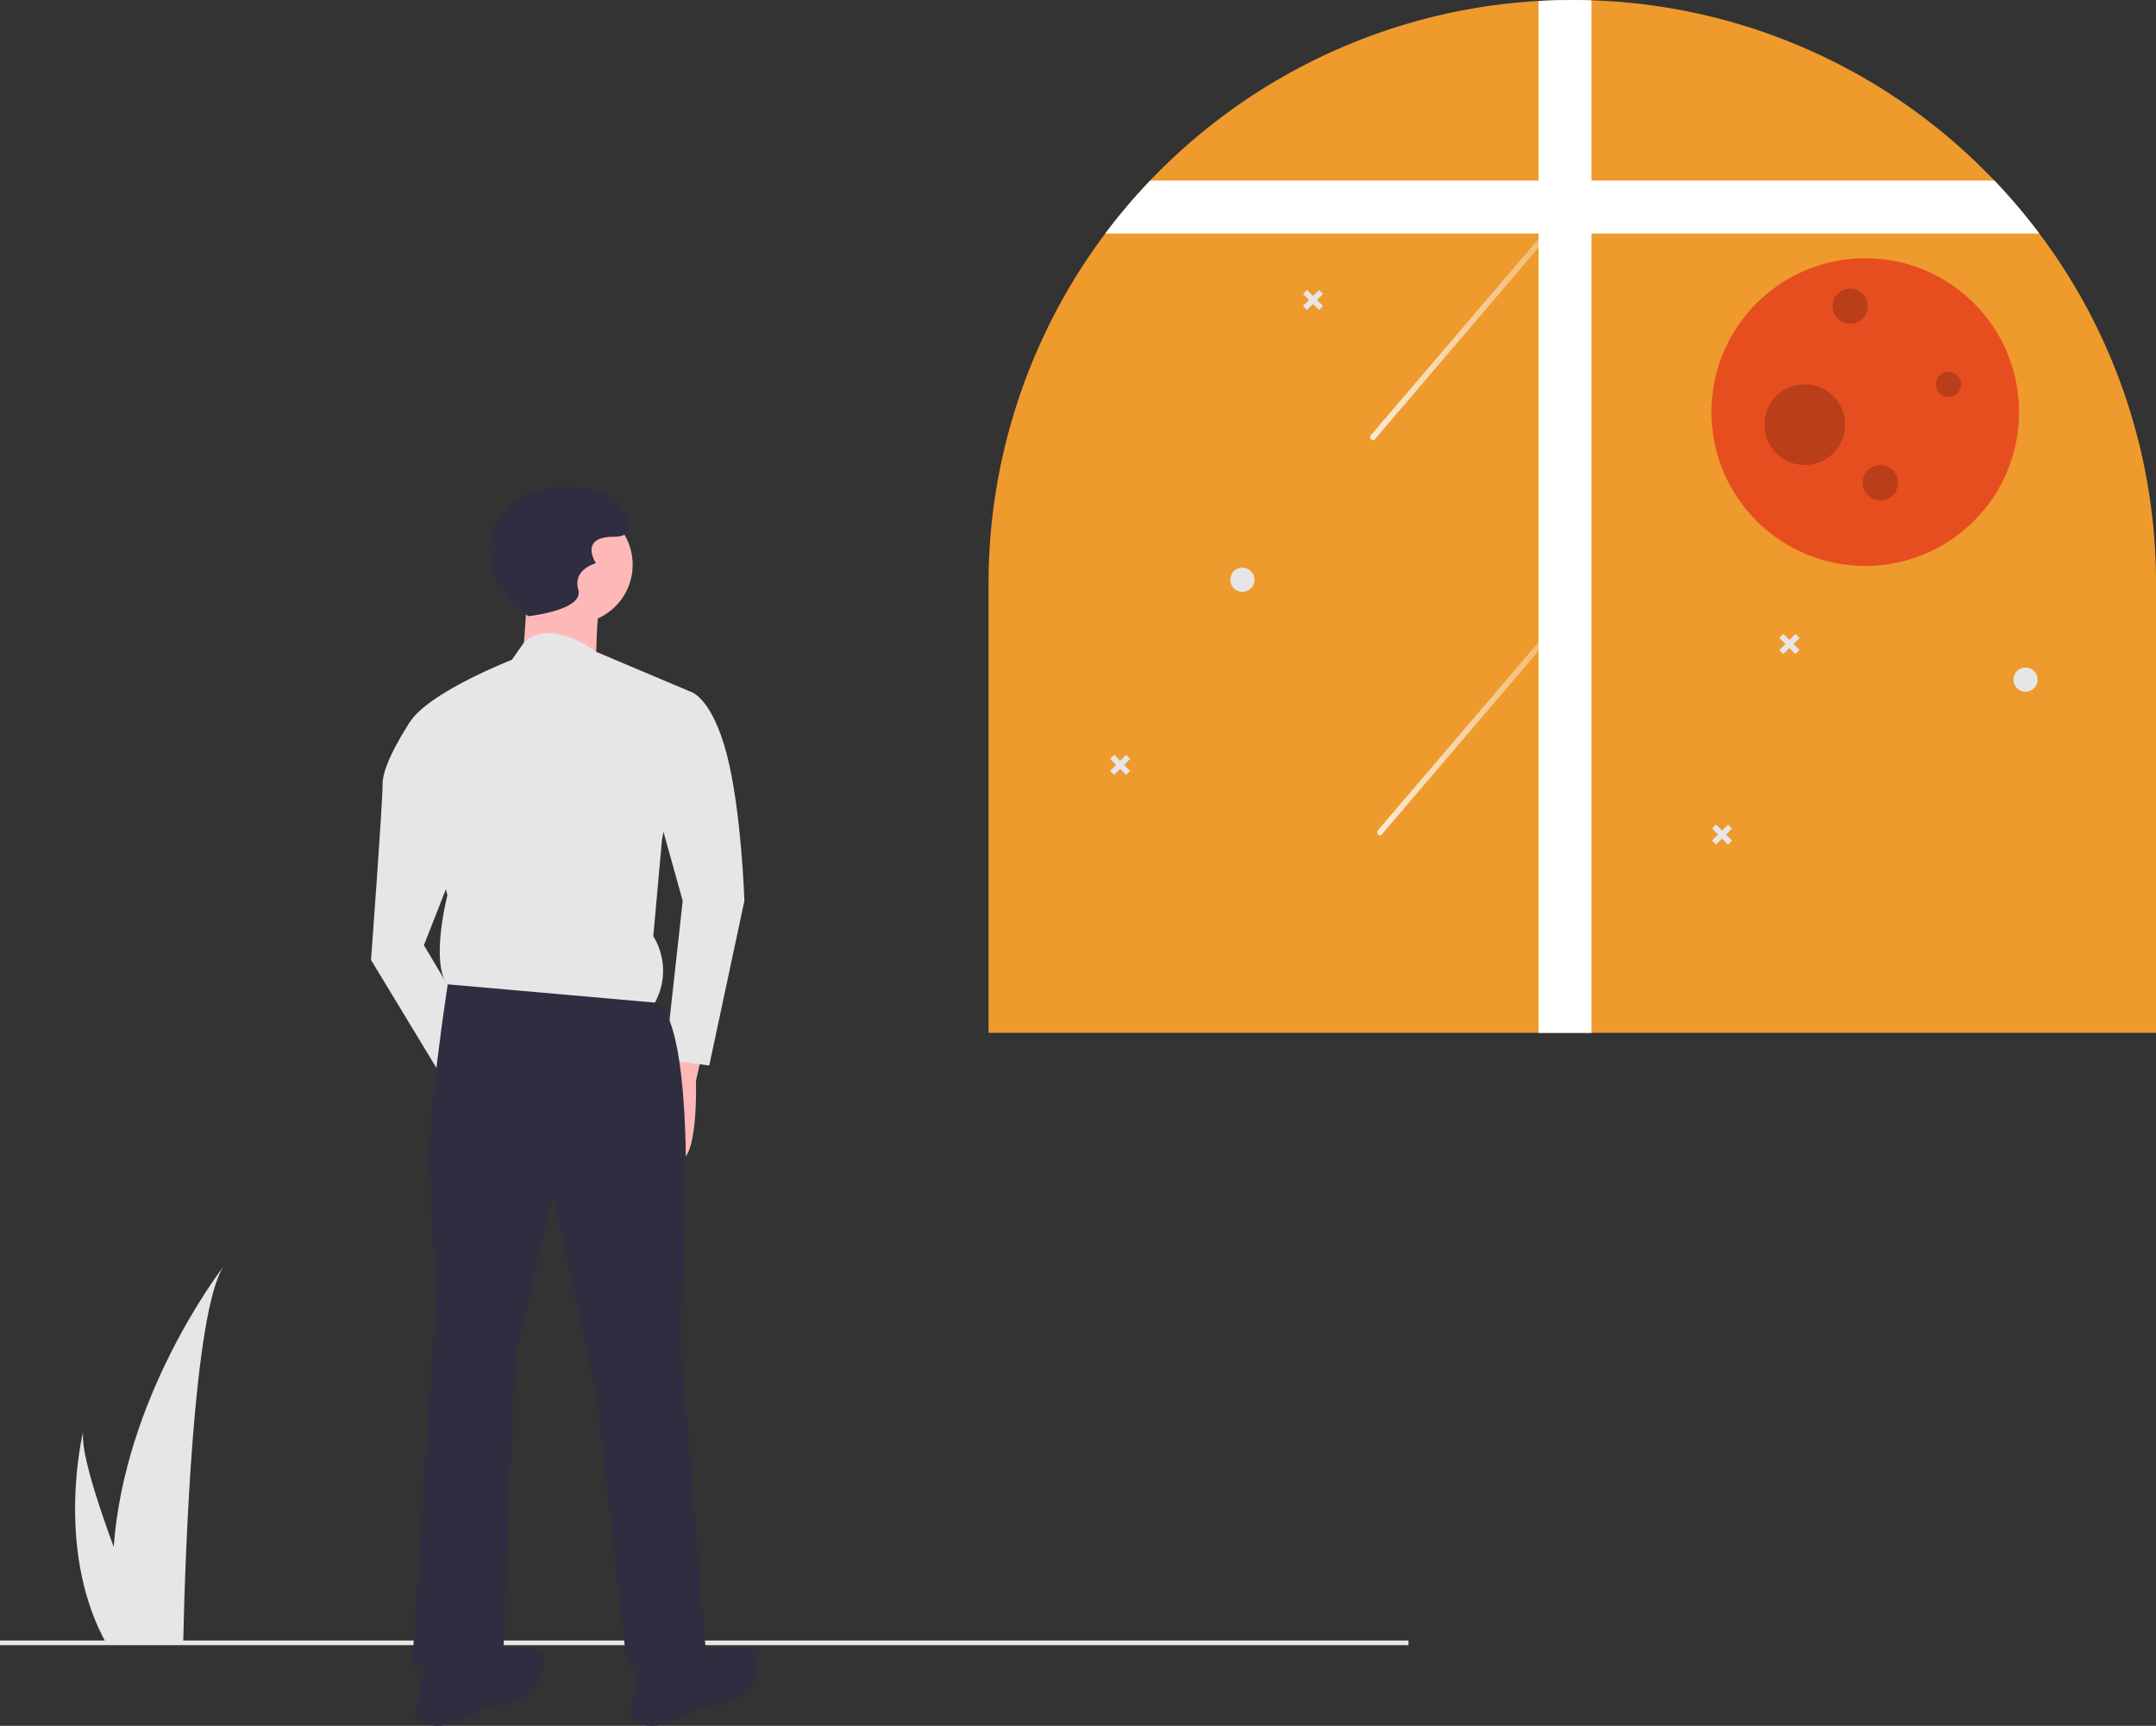 <svg xmlns="http://www.w3.org/2000/svg" xmlns:xlink="http://www.w3.org/1999/xlink" width="196.691" height="157.417" viewBox="0 0 196.691 157.417">
  <rect x="0" y="0" width="196.691" height="157.417" fill="#333333" stroke="none"/>
  <defs>
    <linearGradient id="linear-gradient" y1="0.5" x2="1" y2="0.5" gradientUnits="objectBoundingBox">
      <stop offset="0" stop-color="#fff"/>
      <stop offset="1" stop-color="#fff" stop-opacity="0.302"/>
    </linearGradient>
  </defs>
  <g id="vission" transform="translate(0 0)">
    <path id="Path_212" data-name="Path 212" d="M668.008,132v40.955H561.5V132a53.251,53.251,0,0,1,50.18-53.167q1.523-.089,3.074-.087c.587,0,1.174.008,1.755.03a53.077,53.077,0,0,1,35.9,15.568c.288.288.57.579.854.871a53.637,53.637,0,0,1,4.1,4.832A53.013,53.013,0,0,1,668.008,132Z" transform="translate(-471.316 -78.748)" fill="#ee9a2d"/>
    <circle id="Ellipse_93" data-name="Ellipse 93" cx="14.033" cy="14.033" r="14.033" transform="translate(156.133 23.554)" fill="#e74e1f"/>
    <circle id="Ellipse_94" data-name="Ellipse 94" cx="1.61" cy="1.61" r="1.61" transform="translate(167.175 26.314)" opacity="0.2"/>
    <circle id="Ellipse_95" data-name="Ellipse 95" cx="1.61" cy="1.61" r="1.61" transform="translate(169.936 42.418)" opacity="0.2"/>
    <circle id="Ellipse_96" data-name="Ellipse 96" cx="1.15" cy="1.15" r="1.15" transform="translate(176.607 33.906)" opacity="0.2"/>
    <circle id="Ellipse_97" data-name="Ellipse 97" cx="3.681" cy="3.681" r="3.681" transform="translate(160.964 35.056)" opacity="0.2"/>
    <path id="Path_213" data-name="Path 213" d="M729.17,358.019l6.99-8.183,6.99-8.183,3.946-4.619c.218-.256-.119-.654-.337-.4l-6.99,8.183L732.779,353l-3.946,4.62c-.218.256.119.654.337.4Z" transform="translate(-603.118 -281.895)" opacity="0.8" fill="url(#linear-gradient)"/>
    <path id="Path_214" data-name="Path 214" d="M726.17,188.019l6.99-8.183,6.99-8.183,3.946-4.62c.218-.256-.119-.654-.337-.4l-6.99,8.183L729.779,183l-3.946,4.62c-.218.256.119.654.337.4Z" transform="translate(-600.754 -147.936)" opacity="0.8" fill="url(#linear-gradient)"/>
    <path id="Path_215" data-name="Path 215" d="M803.016,78.777v94.179h-4.831V78.834q1.525-.089,3.074-.088C801.848,78.746,802.434,78.755,803.016,78.777Z" transform="translate(-657.823 -78.746)" fill="#fff"/>
    <path id="Path_216" data-name="Path 216" d="M696.936,161.264H611.725a53.415,53.415,0,0,1,4.1-4.831H692.84A53.417,53.417,0,0,1,696.936,161.264Z" transform="translate(-510.894 -139.963)" fill="#fff"/>
    <circle id="Ellipse_98" data-name="Ellipse 98" cx="1.106" cy="1.106" r="1.106" transform="translate(183.683 60.888)" fill="#e6e6e6"/>
    <circle id="Ellipse_99" data-name="Ellipse 99" cx="1.106" cy="1.106" r="1.106" transform="translate(112.237 51.772)" fill="#e6e6e6"/>
    <path id="Path_217" data-name="Path 217" d="M767.161,272.731l-.552.548-.548-.552-.368.365.548.552-.552.548.365.368.552-.548.548.552.368-.365-.548-.552.552-.548Z" transform="translate(-603.358 -214.907)" fill="#e6e6e6"/>
    <path id="Path_218" data-name="Path 218" d="M479.161,324.731l-.552.548-.548-.552-.368.365.548.552-.552.548.365.368.552-.548.548.552.368-.365-.548-.552.552-.548Z" transform="translate(-376.416 -255.883)" fill="#e6e6e6"/>
    <path id="Path_219" data-name="Path 219" d="M738.161,354.731l-.552.548-.548-.552-.368.365.548.552-.552.548.365.368.552-.548.548.552.368-.365-.548-.552.552-.548Z" transform="translate(-580.506 -279.523)" fill="#e6e6e6"/>
    <path id="Path_220" data-name="Path 220" d="M562.161,124.731l-.552.548-.548-.552-.368.365.548.552-.552.548.365.368.552-.548.548.552.368-.366-.548-.552.552-.548Z" transform="translate(-441.819 -98.284)" fill="#e6e6e6"/>
    <rect id="Rectangle_199" data-name="Rectangle 199" width="128.496" height="0.424" transform="translate(0 149.635)" fill="#e6e6e6"/>
    <path id="Path_221" data-name="Path 221" d="M182.025,623.31c-2.809,3.971-3.551,26.571-3.716,33.815,0,.163-.008.318-.011.464h-7.111c-.087-.155-.167-.307-.244-.464-4.215-8.319-1.876-18.294-1.753-18.8-.32,1.586,1.128,6.182,2.765,10.634C172.953,635.271,181.491,624,182.025,623.31Z" transform="translate(-161.582 -507.859)" fill="#e6e6e6"/>
    <path id="Path_222" data-name="Path 222" d="M423.19,525.341l-.8,3.487s.268,8.048-1.878,7.243-1.61-7.78-1.61-7.78l1.878-3.487Z" transform="translate(-358.9 -430.237)" fill="#ffb8b8"/>
    <circle id="Ellipse_100" data-name="Ellipse 100" cx="5.365" cy="5.365" r="5.365" transform="translate(46.987 46.145)" fill="#ffb8b8"/>
    <path id="Path_223" data-name="Path 223" d="M361.45,328.674l-.537,7.78,6.707.8s0-6.438.537-7.243S361.45,328.674,361.45,328.674Z" transform="translate(-313.256 -275.688)" fill="#ffb8b8"/>
    <path id="Path_224" data-name="Path 224" d="M336.892,356.486l-8.69-3.671s-4.153-3.2-6.585-.829l-1.092,1.564s-9.654,3.764-9.652,6.715l3.769,14.751s-2.139,8.318,1.081,8.852l17.439,1.594a6.035,6.035,0,0,0,.262-6.707l.8-8.853Z" transform="translate(-273.825 -293.368)" fill="#e6e6e6"/>
    <path id="Path_225" data-name="Path 225" d="M405.761,376.735l5.9-.273s1.878.535,3.224,5.631,1.621,13.412,1.621,13.412L413.3,410.529,409.278,410l1.6-14.488-2.691-9.655Z" transform="translate(-348.595 -313.344)" fill="#e6e6e6"/>
    <path id="Path_226" data-name="Path 226" d="M302.193,385.413l-2.909.909s-2.452,3.656-2.451,5.534-1.059,16.1-1.059,16.1l6.985,11.529,2.141-5.635-4.3-7.239,3.48-8.856Z" transform="translate(-261.927 -320.398)" fill="#e6e6e6"/>
    <path id="Path_227" data-name="Path 227" d="M336,503.946l-19.287-1.7s-1.906,12.159-1.637,16.988.537,12.34.537,12.34l-2.146,32.728,8.316-1.073,1.073-27.095,3.487-14.755,4.024,18.779,2.683,24.144,7.243-.8-2.414-29.241S340.02,507.969,336,503.946Z" transform="translate(-275.864 -412.463)" fill="#2f2e41"/>
    <path id="Path_228" data-name="Path 228" d="M412.464,784.836l2.414.8s5.1-1.341,3.756,2.146-5.1,2.951-5.1,2.951-4.56,3.487-6.438.8l1.073-5.634Z" transform="translate(-349.65 -635.14)" fill="#2f2e41"/>
    <path id="Path_229" data-name="Path 229" d="M320.092,784.836l2.414.8s5.1-1.341,3.756,2.146-5.1,2.951-5.1,2.951-4.561,3.487-6.439.8l1.073-5.634Z" transform="translate(-276.861 -635.14)" fill="#2f2e41"/>
    <path id="Path_230" data-name="Path 230" d="M350.295,300.215s-5.634-4.024-2.683-8.853c2.047-3.35,6.289-3.085,8.7-2.608a4.065,4.065,0,0,1,2.974,2.34c.4.939.4,1.878-1.207,1.878-3.219,0-1.61,2.414-1.61,2.414s-2.146.537-1.61,2.414S350.295,300.215,350.295,300.215Z" transform="translate(-302.101 -244.01)" fill="#2f2e41"/>
  </g>
</svg>
